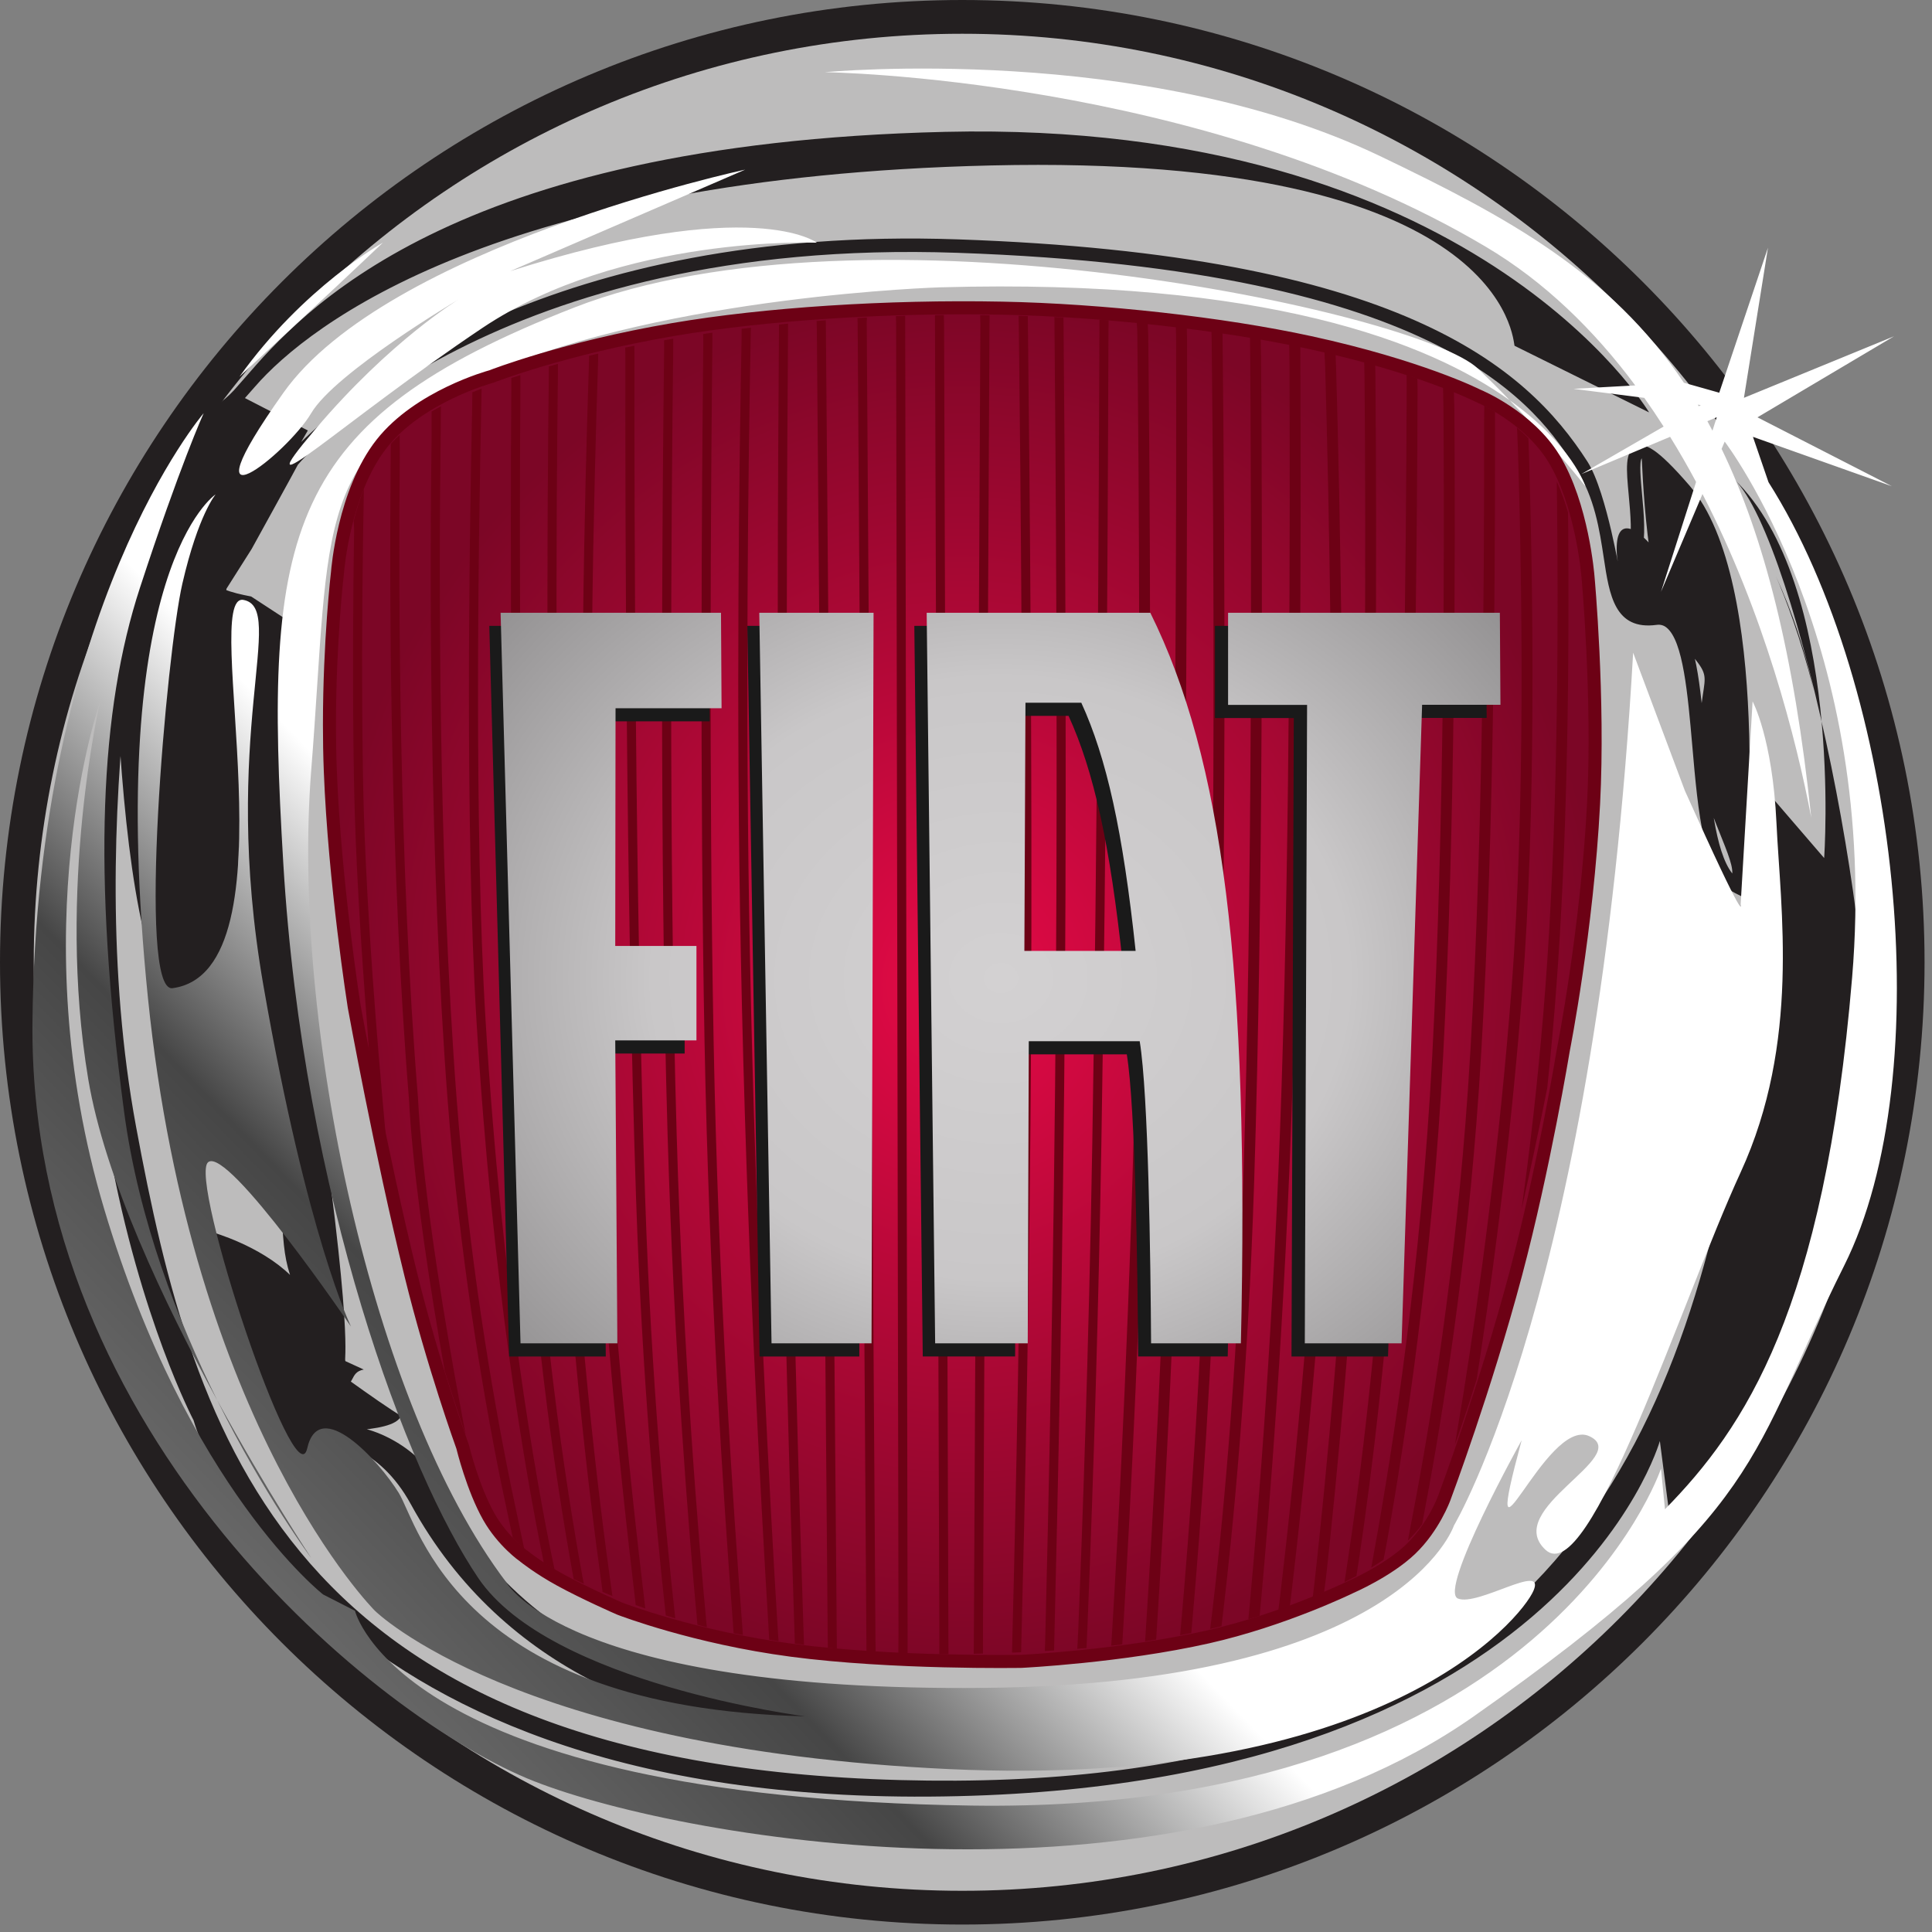 <?xml version="1.0" encoding="UTF-8" standalone="no"?>
<!DOCTYPE svg PUBLIC "-//W3C//DTD SVG 1.1//EN" "http://www.w3.org/Graphics/SVG/1.1/DTD/svg11.dtd">
<svg width="100%" height="100%" viewBox="0 0 128 128" version="1.1" xmlns="http://www.w3.org/2000/svg" xmlns:xlink="http://www.w3.org/1999/xlink" xml:space="preserve" xmlns:serif="http://www.serif.com/" style="fill-rule:evenodd;clip-rule:evenodd;">
    <rect x="0" y="0" width="128" height="128" fill="#808080" stroke="none"/>
    <g transform="matrix(0.051,0,0,0.051,0,0)">
        <g transform="matrix(8.475,0,0,8.475,-21.186,-21.186)">
            <path d="M297.5,149.998C297.5,231.463 231.461,297.5 150,297.5C68.538,297.5 2.5,231.463 2.5,149.998C2.5,68.539 68.538,2.5 150,2.5C231.461,2.5 297.5,68.539 297.5,149.998" style="fill:rgb(35,31,32);fill-rule:nonzero;"/>
        </g>
        <g transform="matrix(8.475,0,0,8.475,-21.186,-21.186)">
            <path d="M292.324,149.998C292.324,228.606 228.603,292.325 149.999,292.325C71.394,292.325 7.672,228.606 7.672,149.998C7.672,71.396 71.395,7.675 150,7.675C228.604,7.675 292.324,71.396 292.324,149.998" style="fill:rgb(189,188,188);fill-rule:nonzero;"/>
        </g>
        <g transform="matrix(8.475,0,0,8.475,-21.186,-21.186)">
            <path d="M35.532,78.314C35.532,78.432 19.741,80.834 19.757,80.909C19.834,81.301 18.939,162.141 33.36,158.073C42.855,153.605 37.746,100.93 37.746,108.015C37.746,117.89 38.705,134.087 42.494,159.526C46.764,188.18 44.964,191.751 46.955,197.922C42.323,193.424 35.117,191.4 35.117,191.4L45.335,225.937L52.86,225.86C52.86,225.86 52.968,223.54 53.067,223.43C53.27,223.428 60.5,223.965 65.467,233.056C94.211,285.663 169.887,265.434 150.077,266.575L181.26,262.821C89.932,278.445 72.8,236.336 68.208,227.929C65.331,223.713 57.06,219.296 51.86,221.811C51.86,221.811 64.552,222.318 63.988,218.953C67.954,222.805 54.126,212.719 54.126,212.719L54.822,214.906C56.967,215.123 56.001,212.807 58.26,212.429L55.456,211.145C55.097,210.705 57.014,208.416 50.167,162.466C46.405,137.219 47.164,117.564 47.164,107.783C47.164,98.307 46.545,97.637 46.563,97.567L40.998,93.932L39.931,93.716C38.397,93.404 36.877,92.913 36.218,92.548C36.56,92.039 36.757,91.361 36.757,90.242C36.757,89.159 36.641,87.748 36.49,85.926C36.291,83.488 36.389,74.754 36.052,77.672C18.319,231.572 42.866,60.446 39.851,63.734L41.576,61.78C49.929,52.138 79.109,29.62 154.401,27.86C234.022,25.994 234.383,55.077 234.656,55.502L255.281,65.718C255.01,65.281 228.219,20.818 147.361,22.711C71.164,24.495 48.545,50.596 40.03,60.424L38.346,62.336C34.846,66.154 30.828,66.189 30.828,71.814C30.828,74.818 27.461,78.819 27.666,81.303C37.496,98.57 34.103,90.035 35.532,78.314ZM253.266,70.911C251.528,71.657 251.791,74.475 252.153,78.373C252.419,81.278 252.726,84.571 252.153,86.87L254.141,87.371C254.799,84.732 254.473,81.253 254.191,78.182C254.012,76.23 253.735,73.276 254.151,72.752C254.201,72.819 254.775,94.745 259.294,99.972C266.479,108.29 262.896,103.504 262.896,117.999C262.896,125.144 268.241,133.472 268.028,136.388C265.366,133.017 264.609,124.346 263.931,116.568C263.138,107.511 262.46,99.692 259.24,97.094C263.209,93.613 249.415,75.374 250.357,87.725C251.005,92.045 248.892,78.025 245.824,73.252C236.428,58.627 216.959,41.539 149.309,39.19C87.294,37.037 56.559,62.491 48.659,70.256L49.685,68.485L39.608,63.291L36.757,93.461L41.07,86.654C41.07,86.654 48.032,74.029 48.16,73.733C49.247,72.452 78.632,38.799 149.236,41.251C224.496,43.863 238.236,65.242 244.106,74.371C246.932,78.773 247.674,83.692 248.333,88.032C249.193,93.748 250.015,99.145 256.433,98.282C257.023,98.205 257.507,98.337 257.958,98.702C260.501,100.751 261.204,108.883 261.892,116.745C262.792,127.148 263.654,136.972 268.433,139.38L269.765,140.052L269.908,138.557C270.088,136.648 274.209,91.68 261.476,76.937C256.462,71.132 254.615,70.329 253.266,70.911ZM280.486,108.185C279.197,102.206 277.262,96.384 274.716,90.823C276.162,94.156 278.473,100.097 280.486,108.185ZM274.717,90.823C274.428,90.149 274.128,89.479 273.817,88.815C274.148,89.487 274.415,90.152 274.717,90.823ZM268.304,75.935C285.129,92.159 282.11,134.022 282.11,134.022L273.926,124.513L273.926,165.075L268.26,176.481C258.184,230.354 234.263,277.889 140.456,275.353C46.652,272.818 32.174,222.749 23.359,175.215C14.545,127.682 27.136,75.711 27.136,75.711C-0.566,158.102 32.174,220.213 32.174,220.213C32.174,220.213 47.911,278.521 144.865,277.889C241.814,277.256 256.927,223.383 256.927,223.383L258.689,236.981C258.689,236.981 281.209,216.38 288.132,173.282C291.641,151.464 278.082,85.362 268.304,75.935ZM273.816,88.815C273.49,88.13 273.291,87.753 273.291,87.753C273.475,88.109 273.643,88.463 273.816,88.815" style="fill:rgb(35,31,32);fill-rule:nonzero;"/>
        </g>
        <g transform="matrix(4.194,0,0,-4.194,-2236.51,3860.22)">
            <clipPath id="_clip1">
                <path d="M1094.29,667.165C1094.39,666.153 1094.51,665.199 1094.62,664.181C1097.89,631.629 1099.39,640.34 1094.29,667.165ZM607.449,803.749C607.449,803.749 633.355,827.641 651.852,845.243C651.853,845.243 627.185,831.415 607.449,803.749ZM600.555,486.691C615.223,457.103 629.656,437.848 629.656,437.848C629.656,437.848 615.902,458.595 600.555,486.691ZM1081.05,771.059L1076.23,785.106L1119.28,769.802L1077.63,791.149L1119.93,816.251L1073.44,797.191L1080.88,843.676L1065.79,798.772L1054.85,801.862C1031.91,835.969 1000.39,853.038 960.732,872.062C887.012,907.434 788.755,898.054 788.755,898.054C788.755,898.054 904.754,896.578 993.485,843.983C1011.81,833.121 1027.09,818.058 1039.77,801.035L1020.62,799.979L1042.57,797.179C1044.64,794.265 1046.64,791.301 1048.56,788.289L1023.08,773.569L1050.57,785.11C1053.4,780.534 1056.08,775.873 1058.62,771.134L1047.75,737.106L1060.6,767.391C1079.64,730.564 1089.67,691.441 1094.29,667.165C1088.96,717.981 1079.66,754.204 1066.52,781.375L1067.48,783.631C1067.48,783.631 1115.58,720.763 1106.95,617.654C1098.32,514.545 1073.65,478.08 1048.98,452.932L1047.75,465.509C1047.75,465.509 1011.99,358.623 834.387,361.143C656.783,363.661 643.217,421.493 643.217,421.493L633.351,426.533C633.351,426.533 591.42,459.215 565.519,545.982C539.616,632.743 564.284,703.158 564.284,703.158C564.284,703.158 550.719,645.318 560.586,586.221C565.698,555.595 584.046,516.896 600.554,486.692C588.437,511.123 576.152,542.6 571.687,576.162C561.815,650.35 564.284,700.645 576.616,738.364C588.948,776.083 596.351,792.435 596.351,792.435C596.351,792.435 544.553,732.075 543.319,603.822C542.085,475.563 650.616,387.548 698.715,368.685C746.816,349.825 898.516,324.681 989.78,388.802C1081.05,452.931 1074.88,469.273 1104.48,528.38C1134.09,587.477 1121.75,706.93 1081.05,771.059ZM1059.45,794.579C1059.35,794.743 1059.26,794.907 1059.16,795.063L1060.08,794.947L1059.45,794.579ZM1063.69,787.009C1063.17,787.992 1062.65,788.996 1062.12,789.957L1065.02,791.177L1063.69,787.009ZM629.656,792.434C637.052,805.009 675.285,827.642 675.285,827.642C675.285,827.642 654.316,815.063 630.887,787.401C607.449,759.741 639.521,789.917 682.689,818.84C725.853,847.757 786.286,845.241 786.286,845.241C786.286,845.241 766.557,860.332 691.321,836.438L764.088,867.875C764.088,867.875 653.091,843.984 621.022,798.719C588.949,753.454 622.251,779.859 629.656,792.434ZM1000.91,796.41C1014.52,782.278 1024.32,769.802 1024.32,769.802C1024.32,769.802 1020.31,782.513 1000.91,796.41ZM579.086,611.364C592.652,478.079 649.388,421.492 649.388,421.492C649.388,421.492 692.552,378.743 826.986,372.458C961.415,366.172 1004.59,418.98 1008.29,427.782C1011.99,436.584 991.017,422.756 984.852,425.272C978.687,427.782 1004.59,474.31 1004.59,474.31C991.021,424.013 1011.99,481.853 1025.55,475.563C1039.12,469.282 998.419,452.932 1011.99,440.357C1025.55,427.782 1053.91,517.059 1072.42,557.298C1090.92,597.533 1084.75,639.028 1083.52,665.435C1082.29,691.842 1076.12,703.158 1076.12,703.158L1072.42,640.282C1072.42,640.282 1074.89,631.486 1055.15,675.498L1039.12,718.247C1028.02,522.088 983.615,447.896 983.615,447.896C983.615,447.896 967.585,398.864 838.084,397.603C708.588,396.354 690.084,430.303 690.084,430.303C648.154,485.627 623.486,603.823 629.658,681.778C635.822,759.739 629.658,781.12 685.154,805.01C740.654,828.897 824.518,831.417 824.518,831.417C925.251,834.249 975.893,814.343 1000.91,796.412C997.688,799.768 994.389,803.053 991.018,806.263C972.519,823.864 801.084,860.334 711.054,825.127C621.022,789.919 614.855,755.971 621.022,652.861C627.191,549.752 659.257,464.252 681.456,431.556C703.655,398.864 782.59,388.803 782.59,388.803C675.288,391.321 662.956,447.896 656.788,457.966C650.62,468.025 632.12,488.146 628.421,471.794C624.723,455.45 591.562,555.403 597.73,560.435C603.894,565.465 641.987,509.512 641.987,509.512C641.987,509.512 628.421,537.18 614.855,615.137C601.288,693.094 622.252,732.074 608.686,734.59C595.12,737.106 625.557,619.556 586.702,614.328C575.631,612.836 584.818,718.293 589.757,739.668C594.687,761.048 600.058,767.287 600.058,767.287C600.058,767.287 565.521,744.648 579.086,611.364"/>
            </clipPath>
            <g clip-path="url(#_clip1)">
                <path d="M1094.29,667.165C1094.52,666.831 1094.29,667.165 1094.29,667.165ZM607.449,803.749C607.449,803.749 633.355,827.641 651.852,845.243C651.853,845.243 627.185,831.415 607.449,803.749ZM600.555,486.691C615.223,457.103 629.656,437.848 629.656,437.848C629.656,437.848 615.902,458.595 600.555,486.691ZM1081.05,771.059L1076.23,785.106L1119.28,769.802L1077.63,791.149L1119.93,816.251L1073.44,797.191L1080.88,843.676L1065.79,798.772L1054.85,801.862C1031.91,835.969 1000.39,853.038 960.732,872.062C887.012,907.434 788.755,898.054 788.755,898.054C788.755,898.054 904.754,896.578 993.485,843.983C1011.81,833.121 1027.09,818.058 1039.77,801.035L1020.62,799.979L1042.57,797.179C1044.64,794.265 1046.64,791.301 1048.56,788.289L1023.08,773.569L1050.57,785.11C1053.4,780.534 1056.08,775.873 1058.62,771.134L1047.75,737.106L1060.6,767.391C1079.64,730.564 1089.67,691.441 1094.29,667.165C1088.96,717.981 1079.66,754.204 1066.52,781.375L1067.48,783.631C1067.48,783.631 1115.58,720.763 1106.95,617.654C1098.32,514.545 1073.65,478.08 1048.98,452.932L1047.75,465.509C1047.75,465.509 1011.99,358.623 834.387,361.143C656.783,363.661 643.217,421.493 643.217,421.493L633.351,426.533C633.351,426.533 591.42,459.215 565.519,545.982C539.616,632.743 564.284,703.158 564.284,703.158C564.284,703.158 550.719,645.318 560.586,586.221C565.698,555.595 584.046,516.896 600.554,486.692C588.437,511.123 576.152,542.6 571.687,576.162C561.815,650.35 564.284,700.645 576.616,738.364C588.948,776.083 596.351,792.435 596.351,792.435C596.351,792.435 544.553,732.075 543.319,603.822C542.085,475.563 650.616,387.548 698.715,368.685C746.816,349.825 898.516,324.681 989.78,388.802C1081.05,452.931 1074.88,469.273 1104.48,528.38C1134.09,587.477 1121.75,706.93 1081.05,771.059ZM1059.45,794.579C1059.35,794.743 1059.26,794.907 1059.16,795.063L1060.08,794.947L1059.45,794.579ZM1063.69,787.009C1063.17,787.992 1062.65,788.996 1062.12,789.957L1065.02,791.177L1063.69,787.009ZM629.656,792.434C637.052,805.009 675.285,827.642 675.285,827.642C675.285,827.642 654.316,815.063 630.887,787.401C607.449,759.741 639.521,789.917 682.689,818.84C725.853,847.757 786.286,845.241 786.286,845.241C786.286,845.241 766.557,860.332 691.321,836.438L764.088,867.875C764.088,867.875 653.091,843.984 621.022,798.719C588.949,753.454 622.251,779.859 629.656,792.434ZM1000.91,796.41C1014.52,782.278 1024.32,769.802 1024.32,769.802C1024.32,769.802 1020.31,782.513 1000.91,796.41ZM579.086,611.364C592.652,478.079 649.388,421.492 649.388,421.492C649.388,421.492 692.552,378.743 826.986,372.458C961.415,366.172 1004.59,418.98 1008.29,427.782C1011.99,436.584 991.017,422.756 984.852,425.272C978.687,427.782 1004.59,474.31 1004.59,474.31C991.021,424.013 1011.99,481.853 1025.55,475.563C1039.12,469.282 998.419,452.932 1011.99,440.357C1025.55,427.782 1053.91,517.059 1072.42,557.298C1090.92,597.533 1084.75,639.028 1083.52,665.435C1082.29,691.842 1076.12,703.158 1076.12,703.158L1072.42,640.282C1072.42,640.282 1074.89,631.486 1055.15,675.498L1039.12,718.247C1028.02,522.088 983.615,447.896 983.615,447.896C983.615,447.896 967.585,398.864 838.084,397.603C708.588,396.354 690.084,430.303 690.084,430.303C648.154,485.627 623.486,603.823 629.658,681.778C635.822,759.739 629.658,781.12 685.154,805.01C740.654,828.897 824.518,831.417 824.518,831.417C925.251,834.249 975.893,814.343 1000.91,796.412C997.688,799.768 994.389,803.053 991.018,806.263C972.519,823.864 801.084,860.334 711.054,825.127C621.022,789.919 614.855,755.971 621.022,652.861C627.191,549.752 659.257,464.252 681.456,431.556C703.655,398.864 782.59,388.803 782.59,388.803C675.288,391.321 662.956,447.896 656.788,457.966C650.62,468.025 632.12,488.146 628.421,471.794C624.723,455.45 591.562,555.403 597.73,560.435C603.894,565.465 641.987,509.512 641.987,509.512C641.987,509.512 628.421,537.18 614.855,615.137C601.288,693.094 622.25,732.074 608.683,734.59C595.116,737.106 625.557,619.556 586.702,614.328C575.631,612.836 584.818,718.293 589.757,739.668C594.687,761.048 600.058,767.287 600.058,767.287C600.058,767.287 565.521,744.648 579.086,611.364" style="fill:url(#_Linear2);fill-rule:nonzero;"/>
            </g>
        </g>
        <g transform="matrix(8.475,0,0,8.475,-21.186,-21.186)">
            <path d="M159.061,257.157C159.165,257.152 174.356,256.407 187.606,253.421C199.12,250.829 209.309,245.875 209.411,245.826L209.448,245.806L209.489,245.787C209.546,245.763 215.223,243.312 218.715,239.975C222.255,236.59 223.864,232.162 223.88,232.118C223.952,231.926 230.15,215.407 234.837,197.762C239.151,181.525 242.11,163.574 242.141,163.395C242.187,163.159 245.761,145.021 246.765,125.728C247.609,109.513 245.933,91.103 245.913,90.918C245.903,90.779 245.04,79.877 240.665,72.748C236.733,66.343 229.142,63.197 229.065,63.165L228.999,63.139L228.935,63.105C228.847,63.061 220.033,58.645 203.312,55.007C189.976,52.106 171.44,50.035 156.091,49.736C138.544,49.391 119.706,50.615 105.706,53.008C88.915,55.878 78.006,60.142 77.896,60.185L77.805,60.219L77.711,60.244C77.602,60.273 66.722,63.256 61.003,70.518C55.192,77.895 54.251,90.014 54.242,90.136L54.235,90.21C54.218,90.334 53,100.786 53,113.596C53,115.892 53.038,118.264 53.132,120.667C53.787,137.729 56.77,156.639 56.799,156.828C56.834,157.015 60.875,179.215 65.484,197.925C68.898,211.795 73.344,224.066 73.389,224.187L73.418,224.275L73.441,224.365C73.458,224.427 74.973,230.653 77.437,234.998C79.583,238.778 82.742,241.001 82.775,241.02L82.827,241.056L82.878,241.098C82.901,241.115 85.051,242.851 88.351,244.66C92.151,246.74 97.243,248.972 97.459,249.062C97.818,249.203 109.043,253.5 123.841,255.453C139.295,257.493 158.864,257.16 159.061,257.157Z" style="fill:url(#_Radial3);fill-rule:nonzero;stroke:rgb(109,1,21);stroke-width:2px;"/>
        </g>
        <g transform="matrix(8.475,0,0,8.475,-21.186,-21.186)">
            <path d="M91.997,245.268C91.327,244.961 90.962,244.784 90.962,244.784C90.924,244.767 90.733,244.684 90.424,244.542L90.312,243.877C87.662,229.265 83.617,202.568 82.294,170.014C80.658,131.732 80.721,84.814 80.876,62.088L80.876,60.444C81.323,60.294 81.786,60.142 82.264,59.989L82.271,61.636C82.114,84.168 82.039,131.442 83.685,169.957C85.03,203.079 89.198,230.11 91.833,244.471L91.997,245.268Z" style="fill:rgb(109,1,21);fill-rule:nonzero;"/>
        </g>
        <g transform="matrix(8.475,0,0,8.475,-21.186,-21.186)">
            <path d="M96.372,247.142C95.836,246.925 95.332,246.716 94.864,246.52L94.734,245.495C92.804,231.734 89.389,203.68 87.766,167.793C86.042,129.643 86.353,81.69 86.623,59.89L86.626,58.665C87.079,58.535 87.543,58.405 88.016,58.274L88.019,59.626C87.749,81.276 87.429,129.449 89.157,167.733C90.817,204.432 94.353,232.916 96.25,246.266L96.372,247.142ZM129.095,52.757C129.445,95.017 130.455,216.923 130.75,252.237L130.777,255.22C130.325,255.172 129.862,255.12 129.394,255.066L129.359,252.232C129.065,216.944 128.056,95.354 127.705,52.942L127.67,51.706C128.138,51.666 128.607,51.627 129.075,51.591L129.095,52.757ZM147.212,52.208L147.872,253.242L147.882,256.062C147.394,256.068 146.926,256.072 146.48,256.074L146.48,252.874C146.34,210.919 145.937,88.108 145.818,51.751L145.811,50.805L147.171,50.789L147.212,52.208ZM154.168,52.392L153.171,253.245L153.169,255.965C152.686,255.978 152.219,255.989 151.755,255.999L151.775,253.793C151.95,218.116 152.57,93.183 152.775,52.12L152.742,50.794C153.227,50.799 153.71,50.804 154.192,50.812L154.168,52.392ZM172.972,252.523C173.97,235.995 175.857,200.956 176.632,161.308C177.422,120.9 177.072,74.914 176.826,53.317L176.747,51.927C177.311,51.977 177.87,52.027 178.427,52.079L178.504,53.859C178.745,75.695 179.086,121.257 178.304,161.339C177.534,200.657 175.674,235.449 174.669,252.172L174.522,254.561C173.937,254.631 173.43,254.698 172.835,254.761L172.972,252.523ZM220.494,236.141C219.835,237.035 219.102,237.872 218.304,238.644L218.972,235.098C221.88,220.034 225.64,196.732 227.517,169.37C229.747,136.842 230.033,92.365 229.987,67.092L230.017,64.671C230.559,64.971 231.109,65.289 231.657,65.631L231.661,68.858C231.693,94.422 231.368,137.654 229.187,169.483C227.344,196.344 223.69,219.313 220.798,234.453L220.494,236.141ZM236.569,181.574C237.9,171.108 238.928,160.606 239.651,150.08C241.333,125.273 241.376,97.17 241.162,79.284L241.126,76.299C241.804,77.829 242.379,79.402 242.848,81.009L242.881,83.783C243.031,101.691 242.87,127.336 241.321,150.191C241.003,154.885 240.621,159.574 240.175,164.257L239.664,169.284C238.428,175.493 237.118,181.686 235.735,187.864L236.569,181.574Z" style="fill:rgb(109,1,21);fill-rule:nonzero;"/>
        </g>
        <g transform="matrix(8.475,0,0,8.475,-21.186,-21.186)">
            <path d="M214.574,241.58C214.044,241.94 213.411,242.35 212.696,242.781L213.204,239.928C215.991,224.583 220.33,196.732 222.036,164.368C223.906,128.815 223.913,86.554 223.756,64.918L223.691,61.855C224.168,62.023 224.731,62.23 225.354,62.479L225.432,65.333C225.585,87.113 225.567,129.095 223.705,164.453C222.047,195.927 217.902,223.15 215.103,238.807L214.573,241.579L214.574,241.58ZM194.048,248.616C195.366,234.318 197.783,204.721 198.944,169.015C200.247,128.931 200.252,81.43 200.156,58.485L200.106,55.221C200.687,55.341 201.261,55.461 201.824,55.583L201.83,58.742C201.926,81.8 201.915,129.113 200.616,169.069C199.463,204.539 197.071,233.994 195.746,248.439L195.576,250.194C195.024,250.357 194.471,250.525 193.856,250.696L194.048,248.616ZM188.273,249.966C189.72,237.824 192.091,214.289 193.07,183.679C194.496,139.142 194.32,82.976 194.134,56.984L194.101,54.093C194.655,54.187 195.202,54.282 195.741,54.381L195.804,57.403C195.99,83.591 196.158,139.413 194.737,183.733C193.773,213.872 191.462,237.172 190.003,249.53L189.733,251.768C189.178,251.903 188.584,252.053 187.998,252.188L188.273,249.966ZM183.589,250.95C184.722,238.113 186.675,212.685 187.593,181.75C188.875,138.517 188.544,83.772 188.235,55.23L188.202,53.19C188.772,53.266 189.335,53.346 189.889,53.427L189.919,56.156C190.223,84.962 190.533,139.011 189.264,181.797C188.361,212.254 186.454,237.382 185.315,250.444L185.107,252.813C184.531,252.932 183.989,253.043 183.393,253.157L183.589,250.951L183.589,250.95ZM178.155,252.042C179.115,237.046 180.929,205.715 181.721,172.108C182.776,127.434 182.826,77.6 182.78,54.272L182.733,52.516C183.299,52.58 183.861,52.643 184.421,52.708L184.455,54.688C184.5,78.197 184.444,127.721 183.395,172.146C182.611,205.352 180.833,236.339 179.863,251.567L179.719,253.814C179.122,253.914 178.641,253.998 178.026,254.091L178.155,252.041L178.155,252.042ZM172.407,53.491C172.335,77.365 172.096,131.527 171.323,177.726C170.895,202.544 170.18,227.356 169.176,252.157L169.047,255.115C168.576,255.155 168.101,255.195 167.629,255.233L167.767,252.604C168.352,238.266 169.387,210.044 169.93,177.703C170.71,131.277 170.948,76.806 171.019,53.126L171.029,51.487C171.497,51.52 171.967,51.551 172.433,51.585L172.407,53.491ZM165.525,52.392C165.719,73.462 166.007,114.695 165.75,153.552C165.47,195.614 164.56,235.774 164.128,253.066L164.076,255.486C163.602,255.516 163.13,255.546 162.659,255.572L162.723,253.519C163.153,236.509 164.076,195.995 164.357,153.54C164.614,114.912 164.331,73.928 164.137,52.757L164.123,51.099C164.587,51.12 165.051,51.141 165.513,51.164L165.525,52.392ZM160.06,52.3C160.345,76.465 160.743,119.716 160.55,160.506C160.37,198.456 159.557,234.803 159.068,253.793L159.026,255.758L157.623,255.818L157.681,253.518C158.171,234.467 158.975,198.278 159.155,160.5C159.349,119.913 158.957,76.892 158.669,52.666L158.637,50.902L160.04,50.942L160.06,52.301L160.06,52.3ZM110.848,251.924C110.363,251.804 109.882,251.68 109.404,251.551L109.321,250.647C108.151,238.03 105.799,209.655 104.827,176.347C103.584,133.858 103.997,80.754 104.302,55.747L104.291,54.652C104.756,54.572 105.222,54.492 105.695,54.414L105.698,55.523C105.394,80.414 104.974,133.705 106.219,176.309C107.205,210.046 109.607,238.713 110.757,251.039L110.847,251.924L110.848,251.924ZM101.41,249.056C100.908,248.876 100.417,248.699 99.939,248.523L99.825,247.479C97.695,229.719 93.578,191.353 92.273,150.651C91.168,116.215 92.123,77.781 92.766,58.453L92.791,57.036C93.253,56.924 93.721,56.811 94.195,56.7L94.177,57.921C93.535,77.036 92.55,115.861 93.665,150.61C94.988,191.886 99.208,230.757 101.303,248.117L101.411,249.056L101.41,249.056ZM61.774,178.267C60.074,169.987 59.08,163.939 59.062,163.833L58.823,160.206C57.843,147.816 56.961,133.936 56.756,122.101C56.513,108.107 56.616,94.115 56.777,83.65L56.719,82.316C57.138,80.663 57.656,79.036 58.271,77.445L58.151,84.885C58.001,95.195 57.915,108.635 58.151,122.08C58.41,137.053 59.755,155.31 61.013,169.662L61.774,178.267ZM73.88,222.454C72.915,219.624 71.81,216.287 70.664,212.641L69.815,207.745C67.645,194.914 65.719,181.285 65.174,170.817C62.335,136.017 62.191,95.847 62.37,74.464L62.405,70.53C62.846,70.047 63.303,69.59 63.768,69.163L63.776,72.884C63.577,93.789 63.656,135.078 66.563,170.725C67.198,182.931 69.719,199.452 72.31,213.978L73.88,222.454ZM80.724,229.775C77.863,215.669 74.333,194.863 72.506,171.075C69.671,134.16 69.769,90.722 70.048,69.232L70.081,64.793C69.675,65.002 69.19,65.264 68.652,65.579L68.654,69.279C68.376,90.818 68.282,134.253 71.117,171.179C72.937,194.875 76.443,215.623 79.303,229.772L81.083,238.167C81.391,238.514 81.717,238.857 82.063,239.187C82.313,239.425 82.577,239.662 82.848,239.893L80.724,229.775ZM105.92,249.785C104.625,238.149 102.337,214.583 101.39,186.141C99.83,139.347 99.719,80.941 99.75,56.681L99.737,55.498C99.262,55.591 98.792,55.688 98.329,55.784L98.357,56.814C98.326,81.166 98.44,139.46 99.997,186.187C100.925,213.997 103.131,237.157 104.443,249.092L104.552,250.119C105.028,250.274 105.512,250.426 106.002,250.574L105.92,249.784L105.92,249.785Z" style="fill:rgb(109,1,21);fill-rule:nonzero;"/>
        </g>
        <g transform="matrix(8.475,0,0,8.475,-21.186,-21.186)">
            <path d="M76.322,62.075C75.808,62.272 75.335,62.458 74.903,62.632L74.877,64.724C74.41,86.564 73.798,130.229 75.533,158.921C77.995,199.609 83.095,228.45 85.615,240.837L85.85,242.057C86.385,242.393 86.993,242.752 87.495,243.036L87.182,241.539C84.752,229.795 79.45,200.572 76.925,158.839C75.178,129.956 75.815,85.851 76.281,64.219L76.322,62.021M111.69,53.493L110.282,53.695L110.305,54.865C110.064,77.611 109.755,122.597 110.49,161.982C111.19,199.432 113.488,233.582 114.783,250.491L114.948,252.842C115.423,252.938 115.898,253.033 116.374,253.124L116.222,251.049C114.938,234.401 112.592,199.871 111.882,161.956C111.144,122.526 111.456,77.478 111.698,54.773L111.69,53.493ZM117.603,52.726C117.127,52.783 116.653,52.84 116.181,52.899L116.177,54.039C115.817,72.586 115.282,110.959 116.063,149.167C116.907,192.617 119.181,233.638 120.28,251.658L120.405,253.838C120.885,253.915 121.36,253.992 121.835,254.064L121.677,251.681C120.581,233.73 118.3,192.654 117.456,149.139C116.676,110.873 117.213,72.439 117.573,53.949L117.603,52.726ZM123.3,52.107C122.837,52.151 122.372,52.2 121.909,52.247L121.899,53.401C121.744,73.306 121.529,115.153 122.007,155.754C122.471,195.126 123.659,234.051 124.255,251.877L124.339,254.432C124.81,254.497 125.279,254.561 125.739,254.622L125.647,251.869C125.052,234.064 123.862,195.123 123.399,155.737C122.918,114.951 123.138,72.904 123.293,53.123L123.3,52.107ZM135.382,51.166C134.897,51.194 134.412,51.221 133.928,51.251L133.963,52.028C134.204,88.517 135.03,212.924 135.296,253.245L135.319,255.658C135.812,255.701 136.28,255.74 136.72,255.774L136.69,253.336C136.422,213.092 135.597,88.351 135.355,51.936L135.382,51.166ZM141.246,50.905C140.774,50.92 140.3,50.938 139.825,50.954L139.86,52.299L140.224,252.689L140.202,256.012C140.564,256.035 140.827,256.048 140.978,256.056C141.058,256.056 141.274,256.063 141.615,256.064L141.618,252.599C141.548,215.129 141.324,90.891 141.252,52.299L141.246,50.905ZM198.774,246.72C200.787,229.785 204.442,194.779 205.987,152.805C207.14,121.557 206.225,79.638 205.623,58.676L205.516,56.42C206.101,56.558 206.669,56.697 207.225,56.835L207.309,59.155C207.911,80.305 208.803,121.832 207.658,152.865C206.113,194.787 202.468,229.772 200.449,246.789L200.208,248.729C199.624,248.929 199.039,249.122 198.451,249.309L198.774,246.721L198.774,246.72Z" style="fill:rgb(109,1,21);fill-rule:nonzero;"/>
        </g>
        <g transform="matrix(8.475,0,0,8.475,-21.186,-21.186)">
            <path d="M205.757,244.301C207.385,229.557 210.242,200.414 211.962,164.064C213.616,129.16 213.53,84.096 213.33,60.204L213.295,58.466C212.756,58.31 212.194,58.151 211.608,57.988L211.658,60.049C211.859,83.878 211.948,129.039 210.295,163.987C208.553,200.777 205.648,230.17 204.034,244.697L203.723,247.331C204.223,247.102 204.814,246.831 205.46,246.53L205.757,244.301ZM210.879,241.066C212.849,227.871 215.529,206.293 217.052,178.732C219.315,137.736 219.723,85.437 219.788,62.055L219.755,60.503C219.283,60.338 218.731,60.153 218.1,59.943L218.119,61.513C218.059,84.603 217.662,137.363 215.383,178.64C213.801,207.323 210.96,229.5 208.978,242.462L208.592,245.01C209.205,244.704 209.814,244.391 210.42,244.07L210.879,241.066ZM225.506,223.964C225.506,223.964 227.006,219.83 228.857,213.917L229.559,209.322C231.839,194.072 234.245,175.052 235.839,154.442C237.962,127.006 237.497,93.588 236.908,73.472L236.779,69.675C236.224,69.107 235.641,68.567 235.031,68.059L235.166,71.149C235.783,90.888 236.374,125.844 234.17,154.318C232.32,178.251 229.372,200.033 226.801,216.236L225.506,223.964Z" style="fill:rgb(109,1,21);fill-rule:nonzero;"/>
        </g>
        <g transform="matrix(8.475,0,0,8.475,-21.186,-21.186)">
            <path d="M107.446,163.987L107.446,149.51L95.03,149.51L95.076,113.07L111.286,113.07L111.199,98.438L77.5,98.438L80.546,210.429L95.354,210.429L95.03,163.989L107.446,163.987ZM117.053,98.437L118.926,210.428L134.216,210.428L134.526,98.437L117.053,98.437ZM215.26,210.428L218.4,112.546L230.38,112.546L230.288,98.437L188.735,98.437L188.735,112.563L200.813,112.563L200.465,210.428L215.26,210.428ZM157.587,150.268L157.755,112.228L166.292,112.228C170.162,120.7 172.649,131.904 174.599,150.268L157.587,150.268ZM143.944,210.425L158.1,210.425L158.258,164.116L175.219,164.116C176.553,172.289 176.879,197.522 176.959,210.426L190.69,210.426C191.986,153.251 187.96,120.933 176.841,98.436L142.649,98.436L143.944,210.426L143.944,210.425Z" style="fill:rgb(26,26,26);fill-rule:nonzero;"/>
        </g>
        <g transform="matrix(11.808,0,0,14.021,650.314,796.017)">
            <path d="M21.547,30.871L12.613,30.871L12.646,8.845L24.31,8.845L24.247,0L0,0L2.192,67.691L12.846,67.691L12.613,39.621L21.547,39.621L21.547,30.871Z" style="fill:url(#_Radial4);fill-rule:nonzero;"/>
            <path d="M41.032,0L28.459,0L29.807,67.691L40.809,67.691L41.032,0Z" style="fill:url(#_Radial5);fill-rule:nonzero;"/>
            <path d="M88.476,67.691L99.121,67.691L101.381,8.528L110,8.528L109.934,0L80.035,0L80.035,8.538L88.726,8.538L88.476,67.691Z" style="fill:url(#_Radial6);fill-rule:nonzero;"/>
            <path d="M57.624,31.329L57.744,8.336L63.887,8.336C66.672,13.457 68.461,20.229 69.864,31.329L57.624,31.329ZM47.808,67.69L57.994,67.69L58.108,39.699L70.312,39.699C71.271,44.64 71.506,59.89 71.564,67.69L81.444,67.69C82.375,33.132 79.479,13.598 71.477,0L46.876,0L47.808,67.69Z" style="fill:url(#_Radial7);fill-rule:nonzero;"/>
        </g>
    </g>
    <defs>
        <linearGradient id="_Linear2" x1="0" y1="0" x2="1" y2="0" gradientUnits="userSpaceOnUse" gradientTransform="matrix(280.602,268.235,-268.235,280.602,547.783,353.626)"><stop offset="0" style="stop-color:rgb(140,140,140);stop-opacity:1"/><stop offset="0.5" style="stop-color:rgb(70,70,70);stop-opacity:1"/><stop offset="0.75" style="stop-color:white;stop-opacity:1"/><stop offset="1" style="stop-color:white;stop-opacity:1"/></linearGradient>
        <radialGradient id="_Radial3" cx="0" cy="0" r="1" gradientUnits="userSpaceOnUse" gradientTransform="matrix(98,0,0,-104.752,150.001,153.417)"><stop offset="0" style="stop-color:rgb(230,10,71);stop-opacity:1"/><stop offset="1" style="stop-color:rgb(124,6,38);stop-opacity:1"/></radialGradient>
        <radialGradient id="_Radial4" cx="0" cy="0" r="1" gradientUnits="userSpaceOnUse" gradientTransform="matrix(76.632,0,0,-55.995,55.007,33.849)"><stop offset="0" style="stop-color:rgb(211,209,210);stop-opacity:1"/><stop offset="0.5" style="stop-color:rgb(201,199,200);stop-opacity:1"/><stop offset="1" style="stop-color:rgb(141,139,140);stop-opacity:1"/></radialGradient>
        <radialGradient id="_Radial5" cx="0" cy="0" r="1" gradientUnits="userSpaceOnUse" gradientTransform="matrix(76.632,0,0,-55.995,55.007,33.849)"><stop offset="0" style="stop-color:rgb(211,209,210);stop-opacity:1"/><stop offset="0.5" style="stop-color:rgb(201,199,200);stop-opacity:1"/><stop offset="1" style="stop-color:rgb(141,139,140);stop-opacity:1"/></radialGradient>
        <radialGradient id="_Radial6" cx="0" cy="0" r="1" gradientUnits="userSpaceOnUse" gradientTransform="matrix(76.632,0,0,-55.995,55.007,33.849)"><stop offset="0" style="stop-color:rgb(211,209,210);stop-opacity:1"/><stop offset="0.5" style="stop-color:rgb(201,199,200);stop-opacity:1"/><stop offset="1" style="stop-color:rgb(141,139,140);stop-opacity:1"/></radialGradient>
        <radialGradient id="_Radial7" cx="0" cy="0" r="1" gradientUnits="userSpaceOnUse" gradientTransform="matrix(76.629,0,0,-55.993,55.007,33.848)"><stop offset="0" style="stop-color:rgb(211,209,210);stop-opacity:1"/><stop offset="0.5" style="stop-color:rgb(201,199,200);stop-opacity:1"/><stop offset="1" style="stop-color:rgb(141,139,140);stop-opacity:1"/></radialGradient>
    </defs>
</svg>
